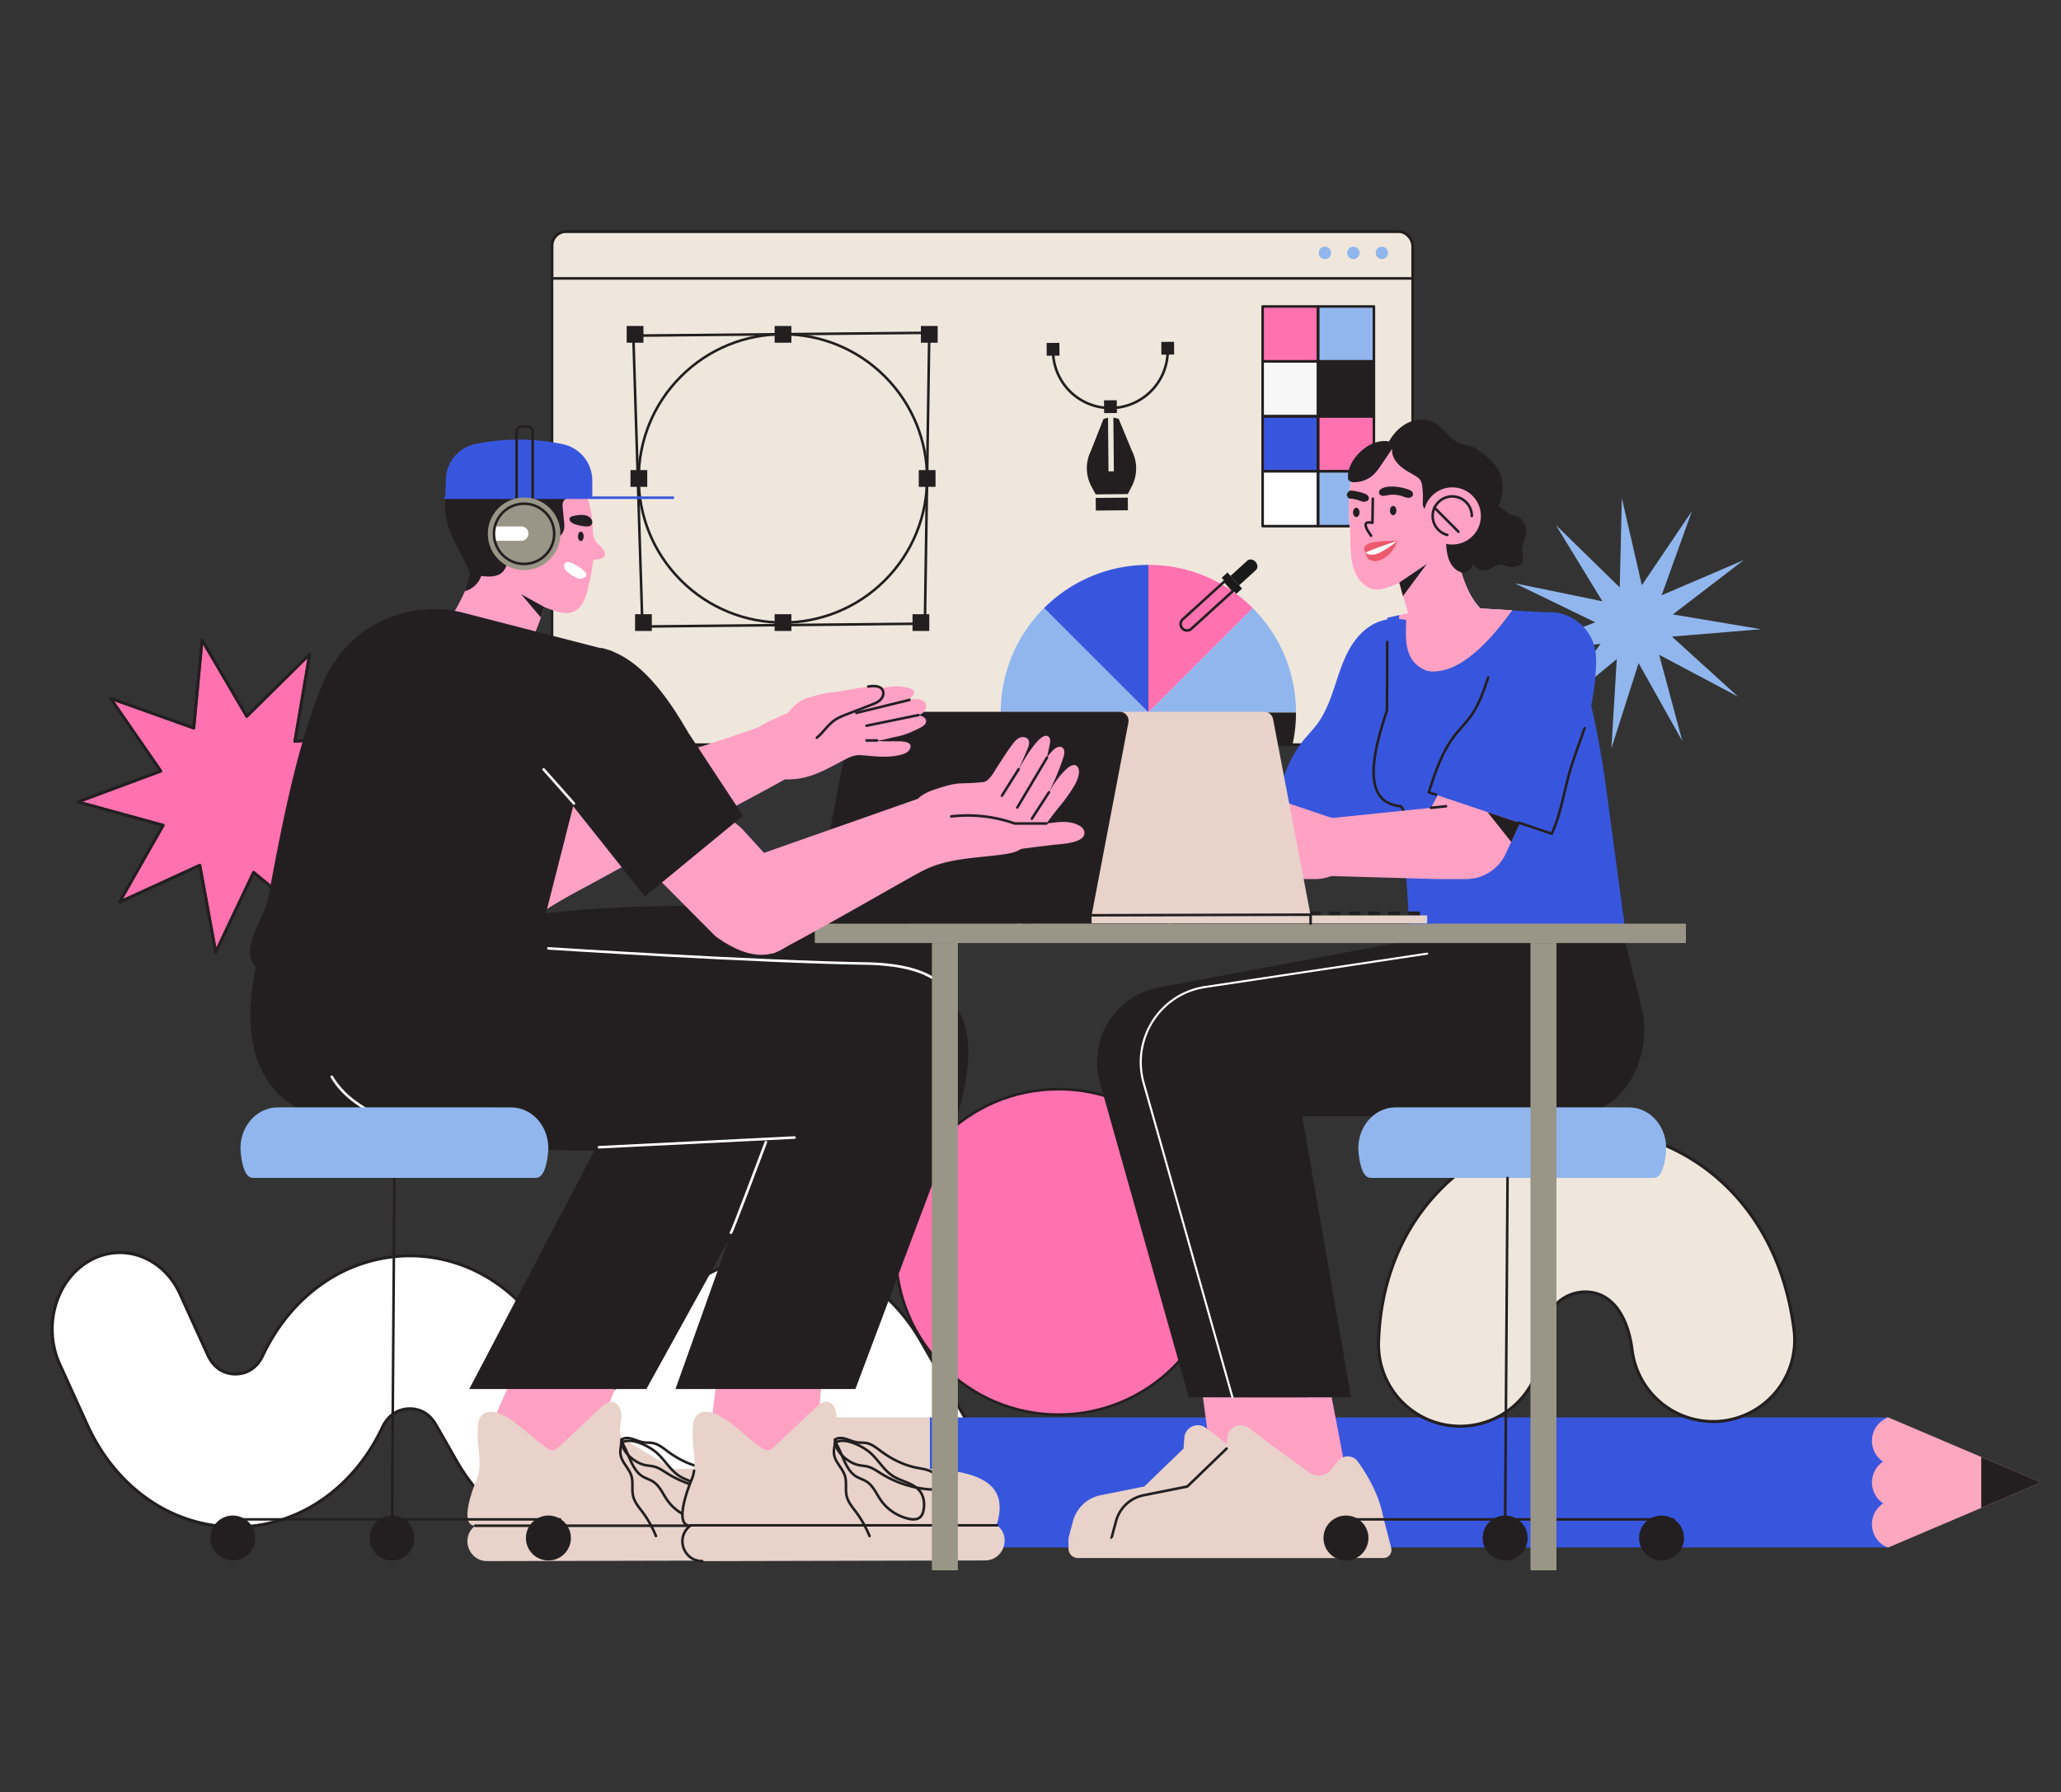<svg id="Layer_3" data-name="Layer 3" xmlns="http://www.w3.org/2000/svg" viewBox="0 0 2414.56 2100"><rect x="0" y="0" width="2414.56" height="2100" fill="#333333" stroke="none"/><defs><style>.cls-1{fill:#fff;}.cls-14,.cls-16,.cls-19,.cls-2,.cls-20,.cls-21,.cls-4{fill:none;stroke-linecap:round;stroke-linejoin:round;}.cls-14,.cls-16,.cls-19,.cls-2,.cls-4{stroke:#231f20;}.cls-2{stroke-width:3.55px;}.cls-3{fill:#efe7dc;}.cls-20,.cls-4{stroke-width:3px;}.cls-5{fill:#91b6ed;}.cls-6{fill:#3856dd;}.cls-7{fill:#ff71af;}.cls-8{fill:#231f20;}.cls-9{fill:#f7f7f7;}.cls-10{fill:#ff9827;}.cls-11{fill:#e8d2ca;}.cls-12{fill:#191919;}.cls-13{fill:#fca7c0;}.cls-14{stroke-width:3.43px;}.cls-15{fill:#ffa1c3;}.cls-16{stroke-width:2.39px;}.cls-17{fill:#ed5a6c;}.cls-18{fill:#999687;}.cls-19{stroke-width:1.98px;}.cls-20,.cls-21{stroke:#fff;}.cls-21{stroke-width:2.41px;}</style></defs><path class="cls-1" d="M140.45,1467.69a71.66,71.66,0,0,0-36.11,9.88c-39,22.57-54.42,76.61-34.44,120.69,9.55,21.08,20.46,45.1,32.43,71.36,17,37.41,42.69,68.26,74.2,89.22a179.2,179.2,0,0,0,97.85,30.4h1.47a178.74,178.74,0,0,0,96.76-28.76c31.78-20.43,57.84-50.84,75.37-88,8.54-18.09,22.86-21.4,30.64-21.76s22.3,1.59,32.13,18.81l24.36,42.64c19.12,33.5,45.68,60.45,76.81,77.94A177.35,177.35,0,0,0,707,1813a180.08,180.08,0,0,0,93.11-31.48c29.76-20.29,54.29-49.59,70.95-84.74L883,1671.65c8.55-18,22.84-21.34,30.61-21.71s22.25,1.58,32.1,18.74L1004.93,1772c23.84,41.55,73,53.38,109.73,26.43s47.24-82.47,23.4-124l-59.26-103.27c-19.18-33.41-45.75-60.27-76.86-77.68a177.35,177.35,0,0,0-95-22.65,180.08,180.08,0,0,0-93,31.54c-29.72,20.29-54.22,49.56-70.86,84.66l-11.9,25.13c-8.56,18.06-22.88,21.35-30.65,21.71s-22.28-1.61-32.1-18.82l-24.36-42.64c-19.14-33.53-45.73-60.49-76.88-78A177.36,177.36,0,0,0,472,1471.59a180.23,180.23,0,0,0-93.16,31.61c-29.76,20.34-54.28,49.71-70.9,84.91-9,19.13-24.15,21.85-32.42,21.8s-23.36-3.07-32.14-22.35c-11.92-26.17-22.78-50.08-32.3-71.07C197.08,1485.5,169.27,1467.69,140.45,1467.69Z"/><path class="cls-2" d="M140.45,1467.69a71.66,71.66,0,0,0-36.11,9.88c-39,22.57-54.42,76.61-34.44,120.69,9.55,21.08,20.46,45.1,32.43,71.36,17,37.41,42.69,68.26,74.2,89.22a179.2,179.2,0,0,0,97.85,30.4h1.47a178.74,178.74,0,0,0,96.76-28.76c31.78-20.43,57.84-50.84,75.37-88,8.54-18.09,22.86-21.4,30.64-21.76s22.3,1.59,32.13,18.81l24.36,42.64c19.12,33.5,45.68,60.45,76.81,77.94A177.35,177.35,0,0,0,707,1813a180.08,180.08,0,0,0,93.11-31.48c29.76-20.29,54.29-49.59,70.95-84.74L883,1671.65c8.55-18,22.84-21.34,30.61-21.71s22.25,1.58,32.1,18.74L1004.93,1772c23.84,41.55,73,53.38,109.73,26.43s47.24-82.47,23.4-124l-59.26-103.27c-19.18-33.41-45.75-60.27-76.86-77.68a177.35,177.35,0,0,0-95-22.65,180.08,180.08,0,0,0-93,31.54c-29.72,20.29-54.22,49.56-70.86,84.66l-11.9,25.13c-8.56,18.06-22.88,21.35-30.65,21.71s-22.28-1.61-32.1-18.82l-24.36-42.64c-19.14-33.53-45.73-60.49-76.88-78A177.36,177.36,0,0,0,472,1471.59a180.23,180.23,0,0,0-93.16,31.61c-29.76,20.34-54.28,49.71-70.9,84.91-9,19.13-24.15,21.85-32.42,21.8s-23.36-3.07-32.14-22.35c-11.92-26.17-22.78-50.08-32.3-71.07C197.08,1485.5,169.27,1467.69,140.45,1467.69Z"/><rect class="cls-3" x="646.73" y="271.31" width="1008.21" height="601.18" rx="16.54"/><rect class="cls-4" x="646.73" y="271.31" width="1008.21" height="601.18" rx="16.54"/><path class="cls-4" d="M1655,287.85v38.39H646.73V287.85a16.54,16.54,0,0,1,16.54-16.53h975.14A16.54,16.54,0,0,1,1655,287.85Z"/><circle class="cls-5" cx="1618.92" cy="296.29" r="7.26"/><circle class="cls-5" cx="1552.19" cy="296.29" r="7.26"/><circle class="cls-5" cx="1585.55" cy="296.29" r="7.26"/><path class="cls-6" d="M1345.4,661.89V834.83L1223.11,712.55A172.41,172.41,0,0,1,1345.4,661.89Z"/><path class="cls-7" d="M1467.68,712.55,1345.4,834.83V661.89A172.39,172.39,0,0,1,1467.68,712.55Z"/><path class="cls-5" d="M1518.33,834.83H1345.4l122.28-122.28A172.36,172.36,0,0,1,1518.33,834.83Z"/><path class="cls-8" d="M1518.34,834.83a173.71,173.71,0,0,1-4.12,37.66H1383.06l-37.66-37.65h172.94Z"/><polygon class="cls-9" points="1383.06 872.49 1345.4 872.49 1345.4 834.84 1383.06 872.49"/><polygon class="cls-10" points="1345.4 834.84 1345.4 872.49 1307.74 872.49 1345.4 834.84"/><path class="cls-11" d="M1345.4,834.83h0l-37.65,37.65H1176.57a173.09,173.09,0,0,1-4.12-37.66Z"/><path class="cls-5" d="M1345.4,834.83h-173a172.37,172.37,0,0,1,50.66-122.28Z"/><circle class="cls-4" cx="917.19" cy="560.55" r="168.94" transform="translate(-127.73 812.73) rotate(-45)"/><rect class="cls-9" x="907.52" y="381.94" width="19.63" height="19.63"/><rect class="cls-8" x="907.52" y="719.67" width="19.63" height="19.63"/><rect class="cls-8" x="1076.39" y="550.81" width="19.63" height="19.63" transform="translate(1646.82 -525.58) rotate(90)"/><rect class="cls-8" x="738.66" y="550.81" width="19.63" height="19.63" transform="translate(1309.09 -187.85) rotate(90)"/><polygon class="cls-4" points="741.98 393.27 1088.7 389.94 1083.55 730.76 752.62 734.09 741.98 393.27"/><rect class="cls-8" x="907.52" y="381.94" width="19.63" height="19.63"/><rect class="cls-8" x="734.2" y="381.94" width="19.63" height="19.63"/><rect class="cls-8" x="1078.88" y="381.94" width="19.63" height="19.63"/><rect class="cls-8" x="1069.07" y="719.67" width="19.63" height="19.63"/><rect class="cls-8" x="744.01" y="719.67" width="19.63" height="19.63"/><rect class="cls-7" x="1479.23" y="359.09" width="64.91" height="64.35"/><rect class="cls-5" x="1544.14" y="359.09" width="65.46" height="64.35"/><rect class="cls-9" x="1479.23" y="423.43" width="64.91" height="64.35"/><rect class="cls-8" x="1544.14" y="423.43" width="65.46" height="64.35"/><rect class="cls-6" x="1479.23" y="487.78" width="64.91" height="64.35"/><rect class="cls-7" x="1544.14" y="487.78" width="65.46" height="64.35"/><rect class="cls-1" x="1479.23" y="552.12" width="64.91" height="64.35"/><rect class="cls-5" x="1544.14" y="552.12" width="65.46" height="64.35"/><rect class="cls-4" x="1479.23" y="359.09" width="64.91" height="64.35"/><rect class="cls-4" x="1544.14" y="359.09" width="65.46" height="64.35"/><rect class="cls-4" x="1479.23" y="423.43" width="64.91" height="64.35"/><rect class="cls-4" x="1544.14" y="423.43" width="65.46" height="64.35"/><rect class="cls-4" x="1479.23" y="487.78" width="64.91" height="64.35"/><rect class="cls-4" x="1544.14" y="487.78" width="65.46" height="64.35"/><rect class="cls-4" x="1479.23" y="552.12" width="64.91" height="64.35"/><rect class="cls-4" x="1544.14" y="552.12" width="65.46" height="64.35"/><path class="cls-8" d="M1326,528l-15.46-37.3-6.17-1.45.58,63-6.27.06-.58-63-5.3,1.56L1278,528.4a45.49,45.49,0,0,0,.78,41.84l4.86,9,18.67-.17h.28l18.66-.17,4.69-9.05A45.53,45.53,0,0,0,1326,528Z"/><rect class="cls-8" x="1283.74" y="583.27" width="37.61" height="14.8" transform="translate(-5.4 12.05) rotate(-0.53)"/><rect class="cls-8" x="1293.46" y="469.03" width="14.97" height="14.97" transform="translate(-4.34 12.03) rotate(-0.53)"/><rect class="cls-8" x="1360.55" y="400.56" width="14.97" height="14.97" transform="translate(-3.71 12.64) rotate(-0.53)"/><rect class="cls-8" x="1226.21" y="401.8" width="14.97" height="14.97" transform="translate(-3.73 11.41) rotate(-0.53)"/><path class="cls-4" d="M1368,408.79A67.17,67.17,0,1,1,1233.7,410"/><path class="cls-4" d="M1434.81,681l-49.27,44.77a7.42,7.42,0,0,0-.4,10.47h0a7.41,7.41,0,0,0,10.47.6l49.26-44.76Z"/><path class="cls-12" d="M1471.25,668.09l-19.56,17.77-10.06-11.08L1461.19,657c2.59-2.35,6.94-1.78,9.71,1.28a8.24,8.24,0,0,1,2.19,5.16A5.9,5.9,0,0,1,1471.25,668.09Z"/><rect class="cls-12" x="1438.65" y="670.7" width="9.2" height="25.42" transform="translate(-84.52 1148.12) rotate(-42.26)"/><polygon class="cls-13" points="2391.26 1736.98 2321.12 1766.83 2212.23 1813.17 2168.9 1803.46 2160.49 1664.91 2212.23 1660.81 2321.12 1707.14 2391.26 1736.98"/><path class="cls-13" d="M970.32,1660.81v152.36H888.21a70.11,70.11,0,0,1-70.1-70.11v-12.13a70.11,70.11,0,0,1,70.1-70.12Z"/><path class="cls-6" d="M2193.1,1786a29.36,29.36,0,0,1,13.13-24.5,29.43,29.43,0,0,1-.22-48.86,29.43,29.43,0,0,1,5.94-51.82H1089.12v152.36H2211.25A29.41,29.41,0,0,1,2193.1,1786Z"/><polygon class="cls-8" points="2391.26 1736.98 2321.12 1766.83 2321.12 1707.14 2391.26 1736.98"/><rect class="cls-11" x="970.32" y="1660.81" width="118.8" height="152.37"/><polygon class="cls-8" points="924.97 1813.17 970.32 1707.14 970.32 1813.17 924.97 1813.17"/><circle class="cls-7" cx="1240.16" cy="1466.85" r="190.66"/><circle class="cls-4" cx="1240.16" cy="1466.85" r="190.66"/><path class="cls-3" d="M2008.36,1665.59a95.59,95.59,0,0,1-96.24-83.61c-5.57-44.1-26.91-69.59-57.13-68.16-11,.52-47,6.67-48.82,63.94a95.58,95.58,0,1,1-191.06-6c1.11-35.24,8-68.52,20.45-98.92a244.69,244.69,0,0,1,51.8-79,237.55,237.55,0,0,1,325.41-12.91c49,42.71,79.76,104,89,177.14a95.58,95.58,0,0,1-82.86,106.79A96.62,96.62,0,0,1,2008.36,1665.59Z"/><path class="cls-2" d="M2008.36,1665.59a95.59,95.59,0,0,1-96.24-83.61c-5.57-44.1-26.91-69.59-57.13-68.16-11,.52-47,6.67-48.82,63.94a95.58,95.58,0,1,1-191.06-6c1.11-35.24,8-68.52,20.45-98.92a244.69,244.69,0,0,1,51.8-79,237.55,237.55,0,0,1,325.41-12.91c49,42.71,79.76,104,89,177.14a95.58,95.58,0,0,1-82.86,106.79A96.62,96.62,0,0,1,2008.36,1665.59Z"/><polygon class="cls-7" points="376.82 1088.08 297.09 1022.11 252.76 1115.61 234.1 1013.82 140.03 1056.96 191.16 966.99 91.38 939.57 188.38 903.51 129.57 818.36 227.05 853.1 236.73 750.07 289.08 839.33 362.72 766.63 345.44 868.66 448.59 860.3 369.77 927.36 454.16 987.25 350.67 987.96 376.82 1088.08"/><polygon class="cls-7" points="376.82 1088.08 297.09 1022.11 252.76 1115.61 234.1 1013.82 140.03 1056.96 191.16 966.99 91.38 939.57 188.38 903.51 129.57 818.36 227.05 853.1 236.73 750.07 289.08 839.33 362.72 766.63 345.44 868.66 448.59 860.3 369.77 927.36 454.16 987.25 350.67 987.96 376.82 1088.08"/><polygon class="cls-14" points="376.82 1088.08 297.09 1022.11 252.76 1115.61 234.1 1013.82 140.03 1056.96 191.16 966.99 91.38 939.57 188.38 903.51 129.57 818.36 227.05 853.1 236.73 750.07 289.08 839.33 362.72 766.63 345.44 868.66 448.59 860.3 369.77 927.36 454.16 987.25 350.67 987.96 376.82 1088.08"/><polygon class="cls-4" points="376.82 1088.08 297.09 1022.11 252.76 1115.61 234.1 1013.82 140.03 1056.96 191.16 966.99 91.38 939.57 188.38 903.51 129.57 818.36 227.05 853.1 236.73 750.07 289.08 839.33 362.72 766.63 345.44 868.66 448.59 860.3 369.77 927.36 454.16 987.25 350.67 987.96 376.82 1088.08"/><polygon class="cls-5" points="2036.24 816.3 1943.79 767.2 1970.92 868.3 1919.7 777.01 1887.86 876.74 1894.12 772.24 1813.42 838.92 1875.19 754.4 1771.25 766.87 1868.9 729.15 1774.72 683.45 1877.27 704.52 1822.75 615.15 1897.62 688.32 1900.07 583.66 1923.5 685.69 1982.14 598.97 1946.69 697.47 2042.91 656.23 1959.84 719.92 2063.08 737.24 1958.75 745.92 2036.24 816.3"/><path class="cls-8" d="M346,1165.67c41.05,83.19,163.32,126,395.22,114.34l358.91-28.23c29.51-102.45,26.83-166.45-98.75-189-133.6-2-268.78-4.49-359,7.11-26.68,3.43-149.76,2.51-149.76,2.51Z"/><polygon class="cls-15" points="1406.13 1613.52 1422.54 1736.01 1528.53 1736.01 1505.13 1613.52 1406.13 1613.52"/><path class="cls-11" d="M1440.84,1694.46l-27.94-21.28a15.86,15.86,0,0,0-25.43,11.48l-.9,12.64-46,44.45L1289.39,1752a42,42,0,0,0-32.32,30.32l-5.3,19.77h192.11c33.21-14.33,52.25-12.79,61.25,0h59.36a8,8,0,0,0,7.29-11.42c-2-27.42-13.61-53.27-31.42-78.09a14.62,14.62,0,0,0-23.4-.52l-7.49,9.58a18.92,18.92,0,0,1-26,3.67Z"/><path class="cls-11" d="M1251.77,1802.1v12.32a11.11,11.11,0,0,0,11.11,11.11h307.53a9.34,9.34,0,0,0,9-11.67l-9.51-37Z"/><polygon class="cls-15" points="1456.56 1613.52 1472.96 1736.01 1578.96 1736.01 1555.56 1613.52 1456.56 1613.52"/><polygon class="cls-8" points="1299.71 1307.87 1392.71 1637.25 1531.56 1637.25 1472.59 1297.52 1299.71 1307.87"/><path class="cls-8" d="M1834.36,1029.39l37.08,148.6a117.15,117.15,0,0,1-7.74,79c-16.85,35.15-46.54,51.46-87.76,50.86H1299.72l-11-38.73c-14.38-50.38,17.43-102.69,69-112.17.52-.09,1-.19,1.58-.27l304.35-57s104-76.83,170.77-70.36Z"/><path class="cls-8" d="M1885.64,1029.39l37.08,148.6a117.15,117.15,0,0,1-7.74,79c-16.85,35.15-46.54,51.46-87.76,50.86H1351l-11-38.73c-14.39-50.38,17.43-102.69,69-112.17l1.58-.27L1672,1117.38l30.6-27.61a238.79,238.79,0,0,1,183-60.39Z"/><path class="cls-8" d="M1774.3,604.08a19,19,0,0,1,13.91,18.49c-.29,7.9-5.62,15.18-4.94,23.06.29,3.4,1.71,6.75,1.19,10.13-1.13,7.48-11.08,10.39-18.22,7.88-2.08-.73-4.08-1.77-6.26-2.06-6.59-.87-12.06,5.12-18.57,6.51-7.27,1.56-15.28-3.87-16.54-11.2-.38-2.18-.24-4.48-1.09-6.52-1.94-4.68-8.21-6.22-10.52-10.74-3.64-7.09,4.6-14.49,5.89-22.36,2.17-13.23,8.77-20.64,22.91-24.71C1756.86,588.3,1761,600.77,1774.3,604.08Z"/><path class="cls-1" d="M1771.68,715.13c-14.25,19.49-29.37,38.43-48.29,53.31-11.22,8.81-24.09,16.23-38.23,18-.84.11-1.68.19-2.53.25-13.44,1-27.71-3.83-35.64-14.66-6-8.22-7.79-18.82-8-29-.15-6.15.21-12.32.29-18.47,0-1.32,0-2.63,0-3.94l10.37-2.37-10.75-34.88c-1.69.77-3.41,1.48-5.17,2.09-6.46,2.27-12,4.86-18.83,5.36-11.07.82-21.25-7.37-26.17-17.33-7.79-15.74-6.29-34.6-7.29-51.56-.83-13.79-2-28.28-.84-42.36.25-3.19.64-6.37,1.16-9.51a76.88,76.88,0,0,1,7.87-23.72c6.25-11.66,12.61-17.58,24.92-23.13a91.32,91.32,0,0,1,97.42,14c8.69,7.49,16.1,16.92,19.12,28,2.06,7.5,2,15.44,1,23.15a87.33,87.33,0,0,1-1.72,9.35,29.8,29.8,0,1,0-36.5,35.7,29.48,29.48,0,0,0,7.5,1,30.07,30.07,0,0,0,7.59-1c-1.53,1.44-3.12,2.85-4.74,4.21,5.85,30.74,13.79,58.65,30.12,75.28Z"/><path class="cls-15" d="M1771.68,715.13c-14.25,19.49-29.37,38.43-48.29,53.31-11.22,8.81-24.09,16.23-38.23,18-.84.11-1.68.19-2.53.25-13.44,1-27.71-3.83-35.64-14.66-6-8.22-7.79-18.82-8-29-.15-6.15.21-12.32.29-18.47,0-1.32,0-2.63,0-3.94l10.37-2.37-3-9.86-7.72-25c-1.69.77-3.41,1.48-5.17,2.09-6.46,2.27-12,4.86-18.83,5.36-11.07.82-21.25-7.37-26.17-17.33-6.24-12.6-6.52-27.22-6.9-41.25-.09-3.49-.19-6.94-.39-10.31-.83-13.79-2-28.28-.84-42.36.25-3.19.64-6.37,1.16-9.51a76.88,76.88,0,0,1,7.87-23.72c6.25-11.66,12.61-17.58,24.92-23.13a91.32,91.32,0,0,1,97.42,14c8.69,7.49,16.1,16.92,19.12,28,2.06,7.5,2,15.44,1,23.15a87.33,87.33,0,0,1-1.72,9.35,29.8,29.8,0,1,0-36.5,35.7,29.48,29.48,0,0,0,7.5,1,30.07,30.07,0,0,0,7.59-1c-1.53,1.44-3.12,2.85-4.74,4.21,5.85,30.74,13.79,58.65,30.12,75.28Z"/><path class="cls-15" d="M1592,773.79l-92.36,172.72-167.23,17.3h0c-16.3,1-113,50.74-123.78,55.4-3.93-.15-7.09,3.85-8.18,7.22-5,15.49-10.11,31.13-11.3,47.22-.15,2-.22,4.2.82,6s3.57,3.14,5.67,2.33c1.74-.67,2.55-2.42,3.19-4q9.95-24.66,19.91-49.33c-5.4,13.81-10.25,29.22-11.79,43.78a10.8,10.8,0,0,0,.42,5.56,4.83,4.83,0,0,0,4.83,2.9,6.68,6.68,0,0,0,3.52-2.07c7.79-7.43,12.13-16.77,15.79-26.51a150.74,150.74,0,0,0-5,19.52,13.09,13.09,0,0,0-.11,6,5.58,5.58,0,0,0,4.53,4c3,.31,5.35-2,7-4.23,7.44-9.55,12.72-20.2,17.23-31.15a199.91,199.91,0,0,0-6.76,26c-.58,3.15-.53,7.26,2.77,8.46a6.42,6.42,0,0,0,3.88,0c5.18-1.45,8-6.29,10.23-10.72a328.15,328.15,0,0,0,14.91-34.88c20.93,1.2,41.18-1.9,59.52-10.11h0l166.15,4.82h34.89a51.09,51.09,0,0,0,46.35-29.59l93.11-200.82Zm-354.83,262.94c1-2.48,2-4.94,3-7.34C1239.13,1031.8,1238.11,1034.26,1237.12,1036.73Z"/><path class="cls-16" d="M1237.12,1036.73c1-2.48,2-4.94,3-7.34C1239.13,1031.8,1238.11,1034.26,1237.12,1036.73Z"/><ellipse class="cls-8" cx="1632.16" cy="598.25" rx="3.79" ry="5.48"/><ellipse class="cls-8" cx="1588.94" cy="600.39" rx="3.79" ry="5.48"/><path class="cls-4" d="M1608.33,584.34l-.42,28.25c-7.8-1.51-12.54-.24-1.68,15.18"/><path class="cls-17" d="M1599.9,647.59c2.17,17,27.83,11.8,37.53-13.92C1610.86,633.48,1592.17,636,1599.9,647.59Z"/><path class="cls-1" d="M1599.9,647.59c8.46,6.92,22.54-2.2,37.53-13.92C1621.35,638.9,1607.12,643.82,1599.9,647.59Z"/><path class="cls-6" d="M1690.81,788.53v.21c-1.12,21.62-3.84,43.12-10.48,63.72s-15,40.67-20.83,61.51c-6.65,23.73-10.11,48.56-20.6,70.85l-144.08-48.49c7.64-23.87,15.77-48.24,31.37-67.85,5.42-6.81,11.66-12.94,16.85-19.93,10.27-13.8,16-30.36,21.4-46.7s10.64-33,20.13-47.34,24-26.35,41-28.62l5.52-.48a54.87,54.87,0,0,1,16.3,1c-.08,6.15-.44,12.32-.29,18.47.23,10.19,2,20.78,8,29C1663.1,784.7,1677.37,789.51,1690.81,788.53Z"/><path class="cls-8" d="M1620.93,581a30.12,30.12,0,0,0,5.06-.81,33.56,33.56,0,0,1,17.26,1.38c2.28.79,4.55,1.82,7,1.77s5-1.64,5.2-4a4.74,4.74,0,0,0-1.87-3.87,12.55,12.55,0,0,0-4-2,55.47,55.47,0,0,0-22.81-3.23c-2.93.26-8.52,1.41-10.34,4.11C1614,577.86,1616.83,581.08,1620.93,581Z"/><path class="cls-8" d="M1603.7,583.89c-.19,2.4-2.79,4-5.21,4.05s-4.68-1-7-1.77a34.28,34.28,0,0,0-10.94-1.94c-4.25-3.69-2.93-6.76,1.16-9.51a59.61,59.61,0,0,1,16.1,3.31,12.45,12.45,0,0,1,4,2A4.78,4.78,0,0,1,1603.7,583.89Z"/><path class="cls-8" d="M1760.35,572c-.22,19.19-11.9,35.94-26.33,48.59-3.31,2.91-4.59,7.54-4.82,11.93s.4,8.82.13,13.22c-.7,11.21-6.38,27.94-17.2,24.93-7.57-2.11-12.86-9.21-15.27-16.69-2.14-6.62-2.46-13.64-3-20.6a29.48,29.48,0,0,0,7.5,1,29.8,29.8,0,1,0-29.29-35.25c-.34-.29-.68-.58-1-.88a12.85,12.85,0,0,1-3.55-4.39c-.9-2.15-.72-4.57-.6-6.89a95.08,95.08,0,0,0-.75-17.36,17.2,17.2,0,0,0-2-6.76c-1.53-2.49-4.11-4.13-6.63-5.61-6.34-3.73-13-7.16-18.27-12.26s-9.22-12-8.18-19.25l-13.33,19.65a66,66,0,0,1-7.79,10,33.52,33.52,0,0,1-23.55,9.63c-1.87,0-3.92-.27-5.18-1.65-1.63-.4-1.75-1.1-1.91-2.78-1-10,4.06-19.76,10.68-27.34,9.31-10.66,23.37-18.52,37.31-16,5.11-9.36,13.19-17.72,22.86-22.2s21.52-4.82,30.8.44c11.33,6.42,17.8,20.12,30.09,24.43,4,1.39,8.29,1.66,12.31,3,5.58,1.82,10.31,5.54,14.86,9.24,7,5.71,14.08,11.8,18.08,19.9C1759.37,558.18,1760.42,565.17,1760.35,572Z"/><path class="cls-6" d="M1904.56,1093.61l-253.23-3.84s-8.43-145.23-10.11-145.08c-47.22-3.93-32.6-63.52-16.3-112.43l.28-108.36,14.07-3.23c.08,7.46-.48,15-.3,22.41.23,10.19,2,20.78,8,29,8.43,11.51,24,16.22,38.16,14.41s27-9.23,38.24-18c18.92-14.88,34-33.82,48.3-53.31l47.88,2.87c28.18,33.76,49.78,107.53,64.51,223Z"/><path class="cls-4" d="M1667.08,998.1s-24.18-53.56-25.86-53.41c-47.22-3.93-32.6-63.52-16.3-112.43l.28-80.11"/><path class="cls-15" d="M1768.83,773.79l-92.36,172.72-123.15,12.74h0l-44.07,4.56a16.73,16.73,0,0,0-2.27.34l-.54.12c-.37.08-.75.17-1.15.28l-.62.16c-1.67.47-3.61,1.09-5.78,1.86l-1.67.6-2.66,1-2.83,1.11c-1.42.57-2.91,1.17-4.44,1.81l-1.23.51c-1.21.5-2.44,1-3.7,1.57l-3.39,1.46-2.31,1-6,2.66-1.22.55-1.79.82-1.35.61-4.34,2c-1.49.69-3,1.38-4.49,2.09-2,1-4.1,1.92-6.16,2.89-2.67,1.26-5.35,2.53-8,3.81l-1,.49-8.53,4.11-1.87.9-7.63,3.72-2.79,1.36-1.18.58-2.33,1.14-3.41,1.67-3.82,1.88-1.08.53-.86.43-1.72.84-2,1-5.57,2.74-2.52,1.23-3.06,1.5-.71.35c-3.71,1.8-6.4,3.09-7.75,3.67h0c-3.93-.15-7.08,3.85-8.18,7.22-5,15.49-10.1,31.13-11.3,47.22-.15,2-.21,4.2.83,6s3.56,3.14,5.67,2.33c1.73-.67,2.54-2.42,3.18-4q10-24.66,19.91-49.33c-5.39,13.81-10.25,29.22-11.79,43.78a10.69,10.69,0,0,0,.43,5.56,4.81,4.81,0,0,0,4.82,2.9,6.75,6.75,0,0,0,3.53-2.07c7.78-7.43,12.12-16.77,15.78-26.5a153.49,153.49,0,0,0-5,19.51,13.22,13.22,0,0,0-.11,6,5.6,5.6,0,0,0,4.54,4c3,.31,5.34-2,7-4.23,7.44-9.55,12.73-20.2,17.24-31.15a196.77,196.77,0,0,0-6.76,26c-.59,3.15-.53,7.26,2.77,8.46a6.39,6.39,0,0,0,3.87,0c5.18-1.45,8-6.29,10.24-10.72a332.32,332.32,0,0,0,14.91-34.88c20.92,1.2,41.17-1.9,59.52-10.11h0l166.15,4.82h34.9a51.1,51.1,0,0,0,46.35-29.6l6.49-14,10.29-22.18,76.33-164.62ZM1414,1036.73c1-2.48,1.94-4.94,3-7.34C1416,1031.8,1415,1034.26,1414,1036.73Z"/><path class="cls-6" d="M1817.92,976.84c10.49-22.29,14-47.12,20.61-70.84,5.84-20.85,14.17-40.91,20.82-61.51s9.36-42.11,10.48-63.73a103.44,103.44,0,0,0-.18-13.41c-2.35-30.24-29.27-52.57-59.48-49.92l-5.52.49c-17.06,2.26-31.56,14.27-41.05,28.62s-14.76,31-20.14,47.33-11.13,32.9-21.39,46.71c-5.19,7-11.44,13.12-16.86,19.92-15.6,19.62-23.72,44-31.37,67.86Z"/><rect class="cls-18" x="954.58" y="1082.24" width="1020.58" height="22.73"/><rect class="cls-8" x="1510.08" y="1068.01" width="13.79" height="4.78"/><rect class="cls-8" x="1533.36" y="1068.01" width="13.79" height="4.78"/><rect class="cls-8" x="1556.64" y="1068.01" width="13.79" height="4.78"/><rect class="cls-8" x="1579.92" y="1068.01" width="13.79" height="4.78"/><rect class="cls-8" x="1603.2" y="1068.01" width="13.79" height="4.78"/><rect class="cls-8" x="1626.48" y="1068.01" width="13.79" height="4.78"/><rect class="cls-8" x="1649.76" y="1068.01" width="13.79" height="4.78"/><path class="cls-11" d="M1535.45,1072.62H1210L1166.74,846.5A10.55,10.55,0,0,1,1177.1,834h304a10.54,10.54,0,0,1,10.35,8.57Z"/><polygon class="cls-11" points="1209.95 1072.62 1209.95 1081.8 1672.01 1081.8 1672.01 1072.62 1535.45 1072.62 1209.95 1072.62"/><polyline class="cls-4" points="1209.95 1072.62 1535.45 1071.74 1535.45 1082.24"/><rect class="cls-8" x="964.9" y="1068.01" width="13.79" height="4.78"/><rect class="cls-8" x="941.62" y="1068.01" width="13.79" height="4.78"/><rect class="cls-8" x="918.34" y="1068.01" width="13.79" height="4.78"/><rect class="cls-8" x="895.06" y="1068.01" width="13.79" height="4.78"/><rect class="cls-8" x="871.78" y="1068.01" width="13.79" height="4.78"/><rect class="cls-8" x="848.5" y="1068.01" width="13.79" height="4.78"/><rect class="cls-8" x="825.22" y="1068.01" width="13.79" height="4.78"/><path class="cls-8" d="M953.33,1072.62h325.5L1322,846.5A10.55,10.55,0,0,0,1311.68,834h-304a10.54,10.54,0,0,0-10.35,8.57Z"/><polygon class="cls-8" points="1278.83 1072.62 1278.83 1081.8 816.77 1081.8 816.77 1072.62 953.33 1072.62 1278.83 1072.62"/><polyline class="cls-19" points="1278.83 1072.62 953.33 1071.74 953.33 1082.24"/><path class="cls-4" d="M1743.46,793.87c-5.38,16.34-11.13,32.9-21.39,46.71-5.19,7-11.44,13.12-16.86,19.92-15.6,19.62-23.72,44-31.37,67.86l8.5,2.86"/><path class="cls-15" d="M1734.89,604.58a33.47,33.47,0,1,1-.89-7.72A33.52,33.52,0,0,1,1734.89,604.58Z"/><path class="cls-4" d="M1695.6,626.78a22.94,22.94,0,0,1-17.15-22.2,23.27,23.27,0,0,1,.38-4.2,22.93,22.93,0,0,1,45.47,4.2"/><line class="cls-4" x1="1676.48" y1="946.51" x2="1694.07" y2="944.69"/><polygon class="cls-8" points="1639.39 682.56 1671.58 660.77 1643.64 698.45 1639.39 682.56"/><polygon class="cls-8" points="1780.79 964.35 1770.5 986.53 1742.64 951.49 1780.79 964.35"/><path class="cls-4" d="M1856.43,853.22c-6,17.57-12.89,34.89-17.9,52.78-6.65,23.72-10.12,48.55-20.61,70.84l-38.72-13"/><line class="cls-4" x1="462.07" y1="1380.16" x2="459.27" y2="1780.27"/><path class="cls-15" d="M742.44,1572l-45.6,115.2c-44.55,53.88-85.32,13.54-127-4.14l49.49-113.2Z"/><path class="cls-11" d="M788.76,1721.49c125.53-6.37,138.86,25.25,127,65.39l-359,.83c-20.08,0-1.28-47.39,1.11-52.78,3.34-7.58,4.13-15.16,3.93-22.91-.32-12.66-3.27-25.78-2-40.13.43-4.87,1.27-10.06,4.63-13.6,5.92-6.25,16.32-4.33,24.06-.58,19.46,9.41,33.82,26.76,51.78,38.78,2.07,1.39,4.34,2.75,6.83,2.76,3.43,0,6.28-2.48,8.78-4.83l48.43-45.49c3.4-3.19,7.3-6.58,12-6.53,8,.08,12.13,10,11.72,18s-3.16,16.33-.26,23.81Z"/><path class="cls-11" d="M915.79,1786.88l.44.34c17.26,13.4,7.63,41.12-14.22,41.17l-331.28.77c-21.72,0-31.51-27.27-14.63-40.93l.64-.52Z"/><line class="cls-4" x1="556.74" y1="1787.71" x2="808.68" y2="1787.71"/><path class="cls-4" d="M752,1729.43c4.17,2.79,9.22,4,13.41,6.77,7.52,5,11.07,14,16.19,21.36a54.65,54.65,0,0,0,32.85,22c4.34,1,9.3,1.24,12.84-1.47,3-2.28,4.2-6.17,4.76-9.87,1.06-7.17,0-14.93-4.31-20.74-7.32-9.82-21.27-11.35-31.61-17.9-10.67-6.76-17-18.55-26.39-27-7.87-7.1-27.08-17.51-38.62-13.45a2.19,2.19,0,0,0-1.18,3.18C736.94,1704.21,740.39,1721.68,752,1729.43Z"/><path class="cls-4" d="M755.54,1716.61c3.88.81,7.9.94,11.71,2.05,5.2,1.5,9.7,4.73,14.28,7.61a125.84,125.84,0,0,0,56.3,18.79,14.4,14.4,0,0,0,5.16-.24c4.66-1.36,6.92-7.25,5.47-11.89s-5.66-8-10.17-9.78-9.41-2.36-14.18-3.31c-15.2-3-29.44-10-41.9-19.24-5.44-4-10.88-8.61-17.54-9.79-3.49-.61-7.1-.24-10.6-.77-8.61-1.32-17.52-8-25.13-3.71C726.08,1700.08,743.72,1714.15,755.54,1716.61Z"/><path class="cls-4" d="M727.92,1686.69c.51,5.66-1.7,11.33-1,17,1.13,9.58,10,16.46,12.81,25.7,2.32,7.72.11,16.2,2.11,24,1.78,7,6.67,12.64,11,18.42a127,127,0,0,1,15.66,28"/><path class="cls-15" d="M922.91,913.25c25.56-.17,42.6-10.49,64.85-22.2,6.36-3.34,13.15-6.78,20.32-6.27,13.26,1,27.26,3,40.69.92,5-.79,13.93-2.33,16.77-7.36,5.68-10.05-9.51-9.71-15.42-9.78-8.43-.1-17,.63-25.22-1.21,6.08,1.36,18.55-3,25.08-4.16,9.43-1.62,19.07-5.89,27.53-10.21a19,19,0,0,0,6-4.25c2.44-2.86,1.88-6-1.19-8.3a17.56,17.56,0,0,0-6.37-2.59,11.34,11.34,0,0,0,7.57-5.4c2.5-4.33,2.07-8.92-2.32-11.43-4.67-2.67-10.5-2.18-15.74-.94,1.37-3.32,5.89-5.42,5.39-9-.34-2.41-2.89-3.78-5.2-4.55-13.16-4.4-27.51-1.61-41.09,1.21-27.26,5.66-61.12-2.63-82.08,15.43-13.46,11.59-30.35,15.88-46,24.34-7.86,4.27-16.46,9.43-18.76,18.07-2.5,9.42-.38,21.44,5.21,29.16,7.59,10.5,16.5,13.56,28.38,17.35a32,32,0,0,0,9.41,1.14C921.51,913.25,922.21,913.26,922.91,913.25Z"/><path class="cls-15" d="M896,849.36c-49.3,18.51-115.8,38-163.49,53.6L613,942l-8.81-25.78-114.05-11,31,129.22c27.47,65.82,68.88,64,116.36,32.79,25.67-16.87,54.12-30.55,80.85-45.65,29.95-16.91,171.27-91.47,201.22-108.38Z"/><path class="cls-15" d="M699.92,636.72a19.35,19.35,0,0,1-5.23-12.91c-.46-9.28-.26-4.71-.94-14C691,572,666.6,534.92,626.62,530.47c-13.61-1.51-27.41.46-40.72,3.72a80.92,80.92,0,0,0-17.3,5.93c-9.1,4.6-16.63,11.94-22.54,20.26-11.1,15.65-18.28,35.13-16.3,54.51s14.58,37,28.47,50.08a167.83,167.83,0,0,0,35.26,25.4c9.81,5.27,20.27,9.59,30.33,14.51,10.43,5.1,21.13,9.89,32.45,12.67,5.72,1.41,12,1.19,17.19-1.57,8.89-4.72,12.58-15.36,15-25.12a319.79,319.79,0,0,0,6.74-35.14S722.28,656.71,699.92,636.72Z"/><path class="cls-15" d="M642.48,693.32c-6,24.07-13.45,46.61-24.37,65.66l-91.89-32.83C538,709.74,548.88,685,559.31,656.71Z"/><path class="cls-8" d="M677.1,628.42c0,3.05,1.52,5.52,3.38,5.52s3.38-2.47,3.38-5.52-1.51-5.53-3.38-5.53S677.1,625.37,677.1,628.42Z"/><path class="cls-8" d="M692.36,615.45c-1.34,1.34-3.71,1.46-5.85,1.34a48.7,48.7,0,0,1-12.16-2.27,13.36,13.36,0,0,1-5.77-3.15c-1.45-1.56-1.91-3.93-.5-5.3a6.47,6.47,0,0,1,3-1.33,48.11,48.11,0,0,1,7.42-1.26,22,22,0,0,1,9,.72C692.35,605.85,696.1,611.72,692.36,615.45Z"/><path class="cls-8" d="M648.9,630.41c5.26.55,10-3.94,11.51-9,1.7-5.73.06-11.82-.31-17.62-.81-12.67-3.61-16.29,5.83-21.12,8-4.08,16.1-.39,21-11.32C701,540,643.17,529.11,625.22,524.82c-21.26-5.08-52.39-7.39-67.51,11.74a11.23,11.23,0,0,1-2.93,3,11.67,11.67,0,0,1-2.91,1c-20.25,5.46-29.93,31.78-30.54,50.66-.83,25.65,12.76,45.76,23.55,67.65,2.3,4.66,4.62,9.4,5.69,14.49l-5.81,19.3a27.81,27.81,0,0,0,19-17.79c14.13,1.78,27,1.06,30.93-16.56Z"/><path class="cls-15" d="M905.55,1117.38c48.78-24.43,158-88.34,176.72-97.72,28-14,60.54-14.19,91.36-18.31,7.15-1,14.51-2,20.76-5.59,20.23-11.68,32.55-33.68,47.28-51.28a183.25,183.25,0,0,0,17.47-24.82c2.89-4.93,8.08-17.11,2.36-22.15-2.76-2.43-7.09-.51-10,1.8-10.09,8.16-19,21.81-24.69,33.31,7.37-14.82,14.1-29.89,19.1-45.63,1.27-4,1.83-9.3-1.79-11.37-3.2-1.84-7.17.45-9.88,3a49,49,0,0,0-7.72,9.15l3.3-15.44c.67-3.09,1.14-6.83-1.2-9-9.62-8.76-31.5,32-35.25,37.89q5.71-12.06,10.67-24.46c1.23-3.07,2.41-6.61.92-9.56-1.76-3.48-6.67-4.34-10.27-2.83s-6.2,4.7-8.56,7.82c-6.55,8.65-12.19,17.77-18.09,26.86-3.21,4.94-9.26,16.53-16,17.28-29.59,3.26-25.34-1.49-53.68,7.63-8.3,2.67-17,5.92-23,12L837,1019.74Z"/><path class="cls-15" d="M1140.13,1001.44c4.38-.25,8.71-.81,12.47-1.29Q1192.77,995,1233,990c7.51-1,42.5-1.53,36.82-17.11a10.55,10.55,0,0,0-4.54-5c-9.28-5.91-21.17-5.28-32.09-3.86-15.47,2-30.43,2.33-45.23-3a84.36,84.36,0,0,0-68.13,5.37c-4.87,2.67-6.09,9.72-6.51,15.26C1111.92,999.82,1126.3,1002.21,1140.13,1001.44Z"/><path class="cls-15" d="M954.6,1064.53C930.29,1115.9,895.85,1139,838.17,1097l-93.69-94.25,103.14-49.92,20.93,17.44Z"/><path class="cls-8" d="M470.81,1319.64C266.18,1331.49,269.13,1186.74,328.5,1042l255.85,88.37Z"/><path class="cls-8" d="M703.89,759C750,769.1,782.65,817.6,807.05,859.52l63.43,96.33-114.9,94.48L650.84,918.73Z"/><path class="cls-8" d="M638.07,1076.14l79.66-313.06L543.56,718.17c-60.15-15.52-123.73,10-155.59,63.33a121.51,121.51,0,0,0-6.48,12.3c-29.81,65.85-48.8,157.73-66.87,256.53-5,27.09-35.23,62.09-14.87,82.44L632,1123.51Z"/><line class="cls-20" x1="672.35" y1="941.42" x2="636.92" y2="901.49"/><polygon class="cls-8" points="637.64 711.22 610.44 696.16 633.72 723.56 637.64 711.22"/><path class="cls-15" d="M967.19,1567.35l-10.3,118.87c-27.53,55.63-79.42,14.14-125.46-4l14.69-116.79Z"/><polygon class="cls-8" points="1122.2 1307.87 1002.16 1627.52 791.36 1627.52 903.93 1311.7 1122.2 1307.87"/><polygon class="cls-8" points="933.8 1307.87 757.29 1627.52 549.76 1627.52 715.53 1311.7 933.8 1307.87"/><path class="cls-11" d="M1040.71,1721.49c125.53-6.37,138.86,25.25,127,65.39l-359.06.83c-20.08,0-1.27-47.39,1.11-52.78,3.35-7.58,4.14-15.16,3.94-22.91-.32-12.66-3.27-25.78-2-40.13.43-4.87,1.27-10.06,4.63-13.6,5.91-6.25,16.32-4.33,24.06-.58,19.46,9.41,33.82,26.76,51.78,38.78,2.07,1.39,4.34,2.75,6.83,2.76,3.43,0,6.28-2.48,8.78-4.83l48.43-45.49c3.4-3.19,7.29-6.58,12-6.53,8,.08,12.13,10,11.72,18s-3.16,16.33-.26,23.81Z"/><path class="cls-11" d="M1167.74,1786.88l.44.34c17.26,13.4,7.63,41.12-14.22,41.17l-331.28.77c-21.72,0-31.51-27.27-14.64-40.93l.64-.52Z"/><path class="cls-4" d="M813.14,1723.26a45.09,45.09,0,0,1-3.35,11.67c-2.38,5.39-21.19,52.83-1.11,52.78h0l-.64.52c-16.87,13.66-7.08,41,14.64,40.93"/><path class="cls-8" d="M364.9,1232c41.05,83.19,163.32,126,395.22,114.34L1119,1318.05c29.51-102.45,26.83-166.44-98.75-189-133.6-2-464-17.88-464-17.88Z"/><path class="cls-20" d="M642.48,1111.21s244.2,15.88,377.8,17.88c51.19,1.83,83.94,15.34,95.28,42.42"/><line class="cls-20" x1="701.72" y1="1344.24" x2="930.78" y2="1332.86"/><path class="cls-20" d="M470.81,1319.64c-38-15.38-66.45-31.23-82.11-58"/><path class="cls-6" d="M693.88,583.28V563.06a43.52,43.52,0,0,0-34.69-42.66A252.75,252.75,0,0,0,557,520.2a43.44,43.44,0,0,0-34.66,43.92l-.68,19.16Z"/><path class="cls-6" d="M788.59,584.67h-267a1.51,1.51,0,0,1,0-3h267a1.51,1.51,0,0,1,0,3Z"/><path class="cls-20" d="M856.28,1444.38c-.77,5.17,41-106.12,41-106.12"/><path class="cls-1" d="M685.43,670.28c-3.81-4.82-13.88-10-16.31-10.89-1.93-.74-4.15-1.35-6-.4-2.1,1.09-2.76,4-2,6.2a12.51,12.51,0,0,0,4.34,5.5,47.09,47.09,0,0,0,7.76,5.19c2.83,1.5,6.11,2.73,9.17,1.78C687.75,676,687.74,673.2,685.43,670.28Z"/><path class="cls-4" d="M1225.94,964.88h-37.23a166.15,166.15,0,0,0-74.31-8.28"/><line class="cls-4" x1="1228.89" y1="928.35" x2="1208.83" y2="959.33"/><line class="cls-4" x1="1226.57" y1="887.73" x2="1191.81" y2="946.2"/><line class="cls-4" x1="1193.42" y1="901.22" x2="1173.8" y2="932.32"/><path class="cls-4" d="M605.2,584.81V505.34a5.56,5.56,0,0,1,5.56-5.56h7.72a5.56,5.56,0,0,1,5.56,5.56v79.47"/><circle class="cls-18" cx="614.01" cy="625.46" r="42.52" transform="translate(-262.43 617.36) rotate(-45)"/><path class="cls-1" d="M619.1,625.25h0a8.42,8.42,0,0,1-8.42,8.42h-31a35.33,35.33,0,0,1,.1-16.85h30.87A8.42,8.42,0,0,1,619.1,625.25Z"/><path class="cls-4" d="M649.27,625.46A35.27,35.27,0,1,1,614,590.2,35.26,35.26,0,0,1,649.27,625.46Z"/><line class="cls-4" x1="1168.18" y1="1787.22" x2="808.68" y2="1787.22"/><path class="cls-4" d="M1002.17,1729.43c4.17,2.79,9.22,4,13.4,6.77,7.53,5,11.08,14,16.2,21.36a54.66,54.66,0,0,0,32.84,22c4.35,1,9.31,1.24,12.84-1.47,3-2.28,4.21-6.17,4.76-9.87,1.07-7.17,0-14.93-4.3-20.74-7.32-9.82-21.27-11.35-31.61-17.9-10.67-6.76-17-18.55-26.39-27-7.87-7.1-27.09-17.51-38.63-13.45a2.2,2.2,0,0,0-1.17,3.18C987.13,1704.21,990.58,1721.68,1002.17,1729.43Z"/><path class="cls-4" d="M1005.73,1716.61c3.88.81,7.9.94,11.7,2.05,5.21,1.5,9.7,4.73,14.29,7.61a125.84,125.84,0,0,0,56.3,18.79,14.35,14.35,0,0,0,5.15-.24c4.67-1.36,6.93-7.25,5.48-11.89s-5.66-8-10.17-9.78-9.41-2.36-14.18-3.31c-15.2-3-29.44-10-41.9-19.24-5.44-4-10.88-8.61-17.54-9.79-3.49-.61-7.1-.24-10.6-.77-8.61-1.32-17.52-8-25.13-3.71C976.27,1700.08,993.91,1714.15,1005.73,1716.61Z"/><path class="cls-4" d="M978.11,1686.69c.51,5.66-1.7,11.33-1,17,1.12,9.58,10,16.46,12.81,25.7,2.32,7.72.11,16.2,2.11,24,1.77,7,6.67,12.64,11,18.42a127,127,0,0,1,15.66,28"/><path class="cls-15" d="M914.56,847.27c6-9,12.25-18.32,21.27-24.35,9.67-6.46,21.52-8.53,33-10.44l48.39-8.08c6.23-1,14.28-1.2,17,4.51,1.72,3.63.13,8.13-2.72,11s-6.7,4.35-10.44,5.81L991.84,837c-4.82,1.87-9.69,3.77-13.94,6.71-8.09,5.58-13.33,14.44-20.92,20.68C944.27,874.86,927,876.6,911.22,877,887.7,877.7,907.19,858.37,914.56,847.27Z"/><path class="cls-4" d="M1017.21,804.4c6.23-1,14.28-1.2,17,4.51,1.72,3.63.13,8.13-2.72,11s-6.7,4.35-10.44,5.81L991.84,837c-4.82,1.87-9.69,3.77-13.94,6.71-8.09,5.58-13.33,14.44-20.92,20.68"/><line class="cls-4" x1="1065.51" y1="820.07" x2="1003.36" y2="835.29"/><line class="cls-4" x1="1076" y1="837.84" x2="1015.17" y2="850.33"/><line class="cls-4" x1="1027.5" y1="867.61" x2="1015.17" y2="867.61"/><path class="cls-5" d="M598.68,1297.52c26,0,46.21,24.57,43.47,52.74-1.58,16.23-5.56,29.9-14.46,29.9H296.41c-8.84,0-12.82-13.64-14.42-29.83-2.78-28.2,17.46-52.81,43.46-52.81Z"/><line class="cls-4" x1="272.77" y1="1780.27" x2="656.14" y2="1780.27"/><circle class="cls-8" cx="272.77" cy="1802.1" r="26.34"/><circle class="cls-8" cx="459.27" cy="1802.1" r="26.34"/><circle class="cls-8" cx="642.48" cy="1802.1" r="26.34"/><path class="cls-5" d="M1908.3,1297.52c26,0,46.21,24.57,43.47,52.74-1.58,16.23-5.56,29.9-14.46,29.9H1606c-8.84,0-12.82-13.64-14.42-29.83-2.78-28.2,17.45-52.81,43.46-52.81Z"/><polygon class="cls-8" points="1351 1307.87 1444 1637.25 1582.86 1637.25 1523.88 1297.52 1351 1307.87"/><path class="cls-21" d="M1672,1117.38l-261.53,39.31-1.58.28c-51.52,9.48-83.34,61.79-69,112.17l11,38.73,93,329.38"/><path class="cls-11" d="M1491.26,1694.46l-27.93-21.28a15.86,15.86,0,0,0-25.43,11.48l-.91,12.64-46,44.45L1339.82,1752a42,42,0,0,0-32.32,30.32l-5.3,19.77h192.11c33.21-14.33,52.25-12.79,61.25,0h59.36a8,8,0,0,0,7.29-11.42c-2-27.42-13.61-53.27-31.42-78.09a14.62,14.62,0,0,0-23.4-.52l-7.49,9.58a18.92,18.92,0,0,1-26,3.67Z"/><path class="cls-4" d="M1437,1697.3l-46,44.45L1339.82,1752a42,42,0,0,0-32.32,30.32l-5.3,19.77"/><path class="cls-11" d="M1302.2,1802.1v12.32a11.1,11.1,0,0,0,11.11,11.11h307.53a9.34,9.34,0,0,0,9.05-11.67l-9.51-37Z"/><line class="cls-4" x1="1766.16" y1="1380.16" x2="1763.36" y2="1780.27"/><line class="cls-4" x1="1576.86" y1="1780.27" x2="1960.23" y2="1780.27"/><circle class="cls-8" cx="1576.86" cy="1802.1" r="26.34"/><circle class="cls-8" cx="1763.36" cy="1802.1" r="26.34"/><circle class="cls-8" cx="1946.57" cy="1802.1" r="26.34"/><rect class="cls-18" x="1091.75" y="1104.97" width="30.45" height="734.95"/><rect class="cls-18" x="1793.01" y="1104.97" width="30.45" height="734.95"/><line class="cls-4" x1="1680.58" y1="594.91" x2="1708.65" y2="623.02"/></svg>
